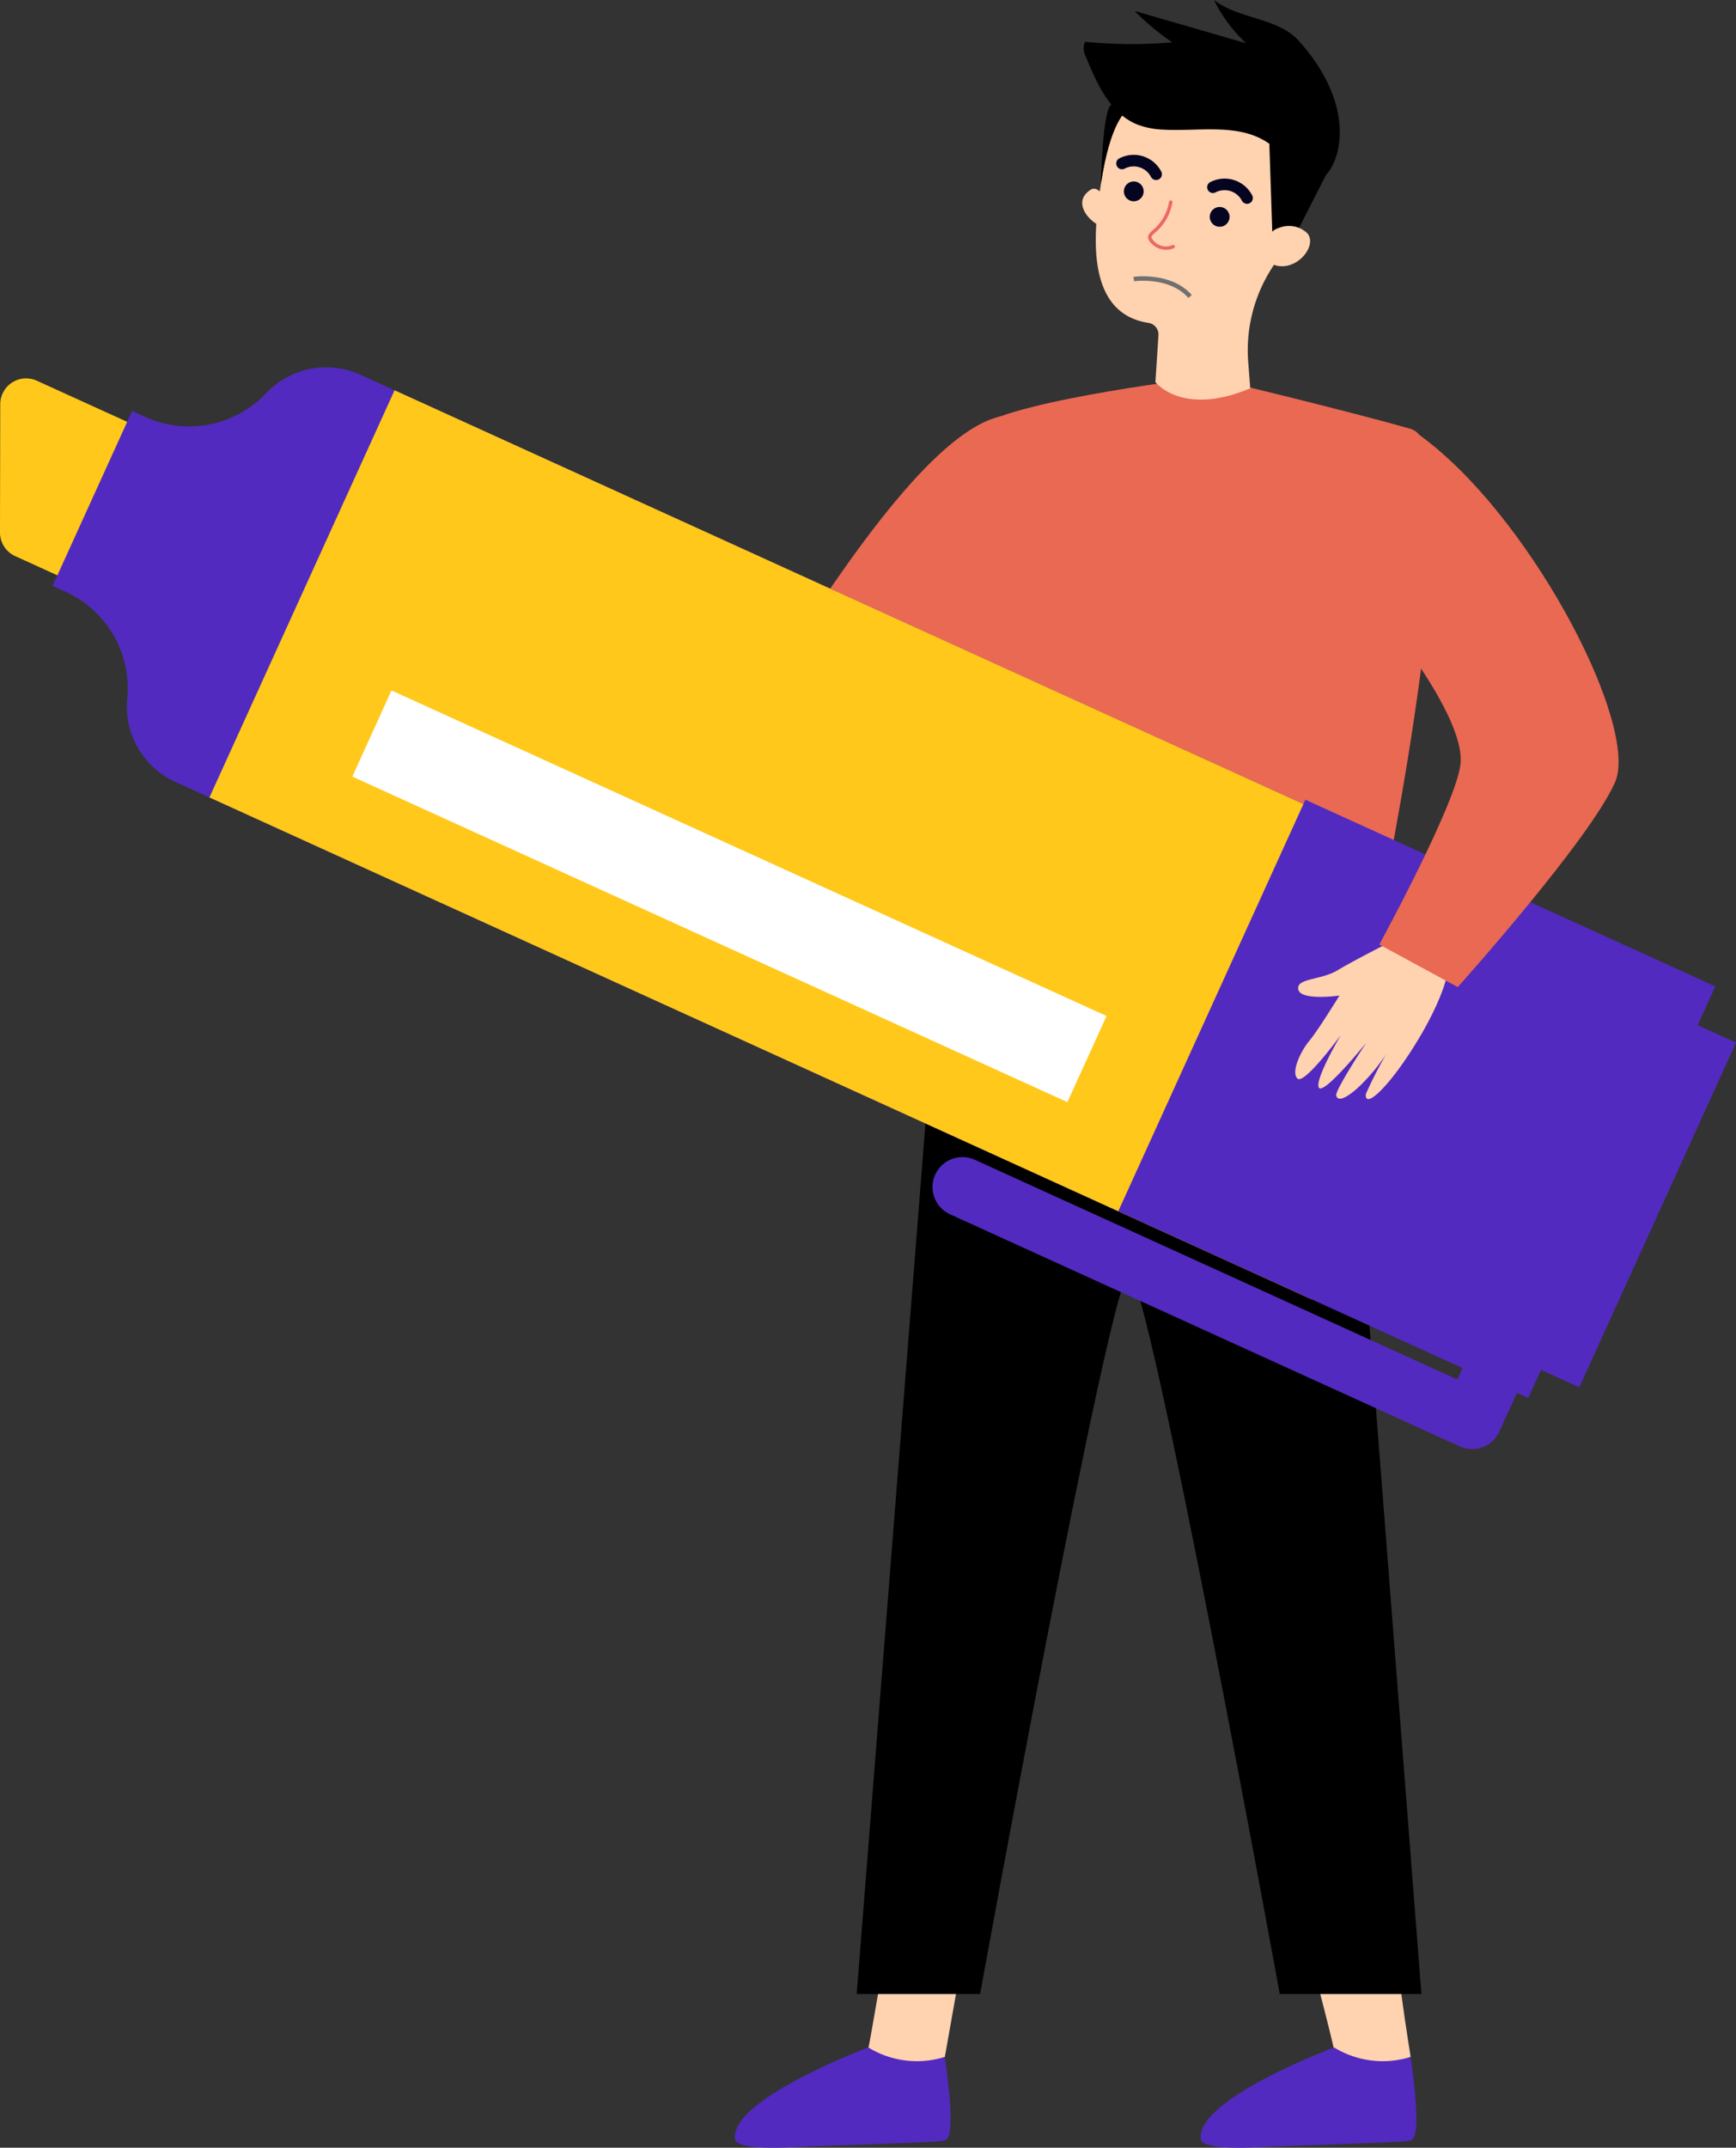 <svg xmlns="http://www.w3.org/2000/svg" width="156.139" height="193.024" viewBox="0 0 156.139 193.024">
  <rect x="0" y="0" width="156.139" height="193.024" fill="#333333" stroke="none"/>
  <g id="Group_1258" data-name="Group 1258" transform="translate(-1410.288 -1643.088)">
    <path id="Path_15344" data-name="Path 15344" d="M2131.175,1388.713s-2.04,11.935-2.119,12.081.745,1.424.745,1.424l3.221.577,2.94-1.351s1.7-9.621,2-11.118-6.791-1.612-6.791-1.612" transform="translate(-640.693 426.508)" fill="#ffd2b0"/>
    <path id="Path_15345" data-name="Path 15345" d="M2095.939,1441.157a8.374,8.374,0,0,1-6.885-.85s-12.362,4.633-11.984,8.156c0,0-.526,1.05,4.829.823s13.68-.465,13.9-.589,1.272.442.138-7.54" transform="translate(-600.671 386.794)" fill="#522abf"/>
    <path id="Path_15346" data-name="Path 15346" d="M2297.681,1388.71s3.15,11.935,3.071,12.081.745,1.424.745,1.424l3.221.577,2.939-1.352s-1.6-9.818-1.3-11.315-8.681-1.416-8.681-1.416" transform="translate(-770.493 426.51)" fill="#ffd2b0"/>
    <path id="Path_15347" data-name="Path 15347" d="M2277.881,1441.157a8.375,8.375,0,0,1-6.886-.85s-12.362,4.633-11.984,8.156c0,0-.526,1.05,4.83.823s13.68-.465,13.9-.589,1.271.442.137-7.54" transform="translate(-740.716 386.794)" fill="#522abf"/>
    <path id="Path_15348" data-name="Path 15348" d="M2131.1,1057.676l-6.458,81.678h11.1s11.734-64.543,13.4-64.825,13.554,64.825,13.554,64.825h12.739l-6.511-83.792Z" transform="translate(-637.303 682.944)"/>
    <path id="Path_15349" data-name="Path 15349" d="M2175.79,788.358s-16.949,1.988-20.535,4.442-4.529,42.839-4.529,42.839l-.566,17.924s22.269,7.544,40.386,0l.944-17.924s8.467-40.948,2.617-42.623-18.316-4.658-18.316-4.658" transform="translate(-656.941 888.618)" fill="#e96953"/>
    <path id="Path_15350" data-name="Path 15350" d="M2214.8,715.727s-.667-1.237-1.32-.818c-1.667,1.068-.252,2.766.754,3.207Z" transform="translate(-705.087 945.221)" fill="#ffd2b0"/>
    <path id="Path_15351" data-name="Path 15351" d="M2218.938,669.677l.009,0c.006-.123.013-.246.024-.37a9.55,9.55,0,1,1,17.843,5.532c-1.083,2.144-2.032,3.977-3,5.484a13.644,13.644,0,0,0-2.074,8.405l.178,2.321c-6.128,2.579-8.53-.558-8.53-.558l.274-4.206a1.06,1.06,0,0,0-.9-1.115l-.01,0c-7.2-1.133-4.116-12.231-3.819-15.5" transform="translate(-709.181 986.937)" fill="#ffd2b0"/>
    <path id="Path_15352" data-name="Path 15352" d="M2262.545,722.78a.889.889,0,1,1,.8.966.889.889,0,0,1-.8-.966" transform="translate(-743.444 939.718)" fill="#050521"/>
    <path id="Path_15353" data-name="Path 15353" d="M2229,712.829a.889.889,0,1,1,.8.966.889.889,0,0,1-.8-.966" transform="translate(-717.625 947.377)" fill="#050521"/>
    <path id="Path_15354" data-name="Path 15354" d="M2265.1,713.252a.514.514,0,0,0,.273-.049.521.521,0,0,0,.243-.7,2.793,2.793,0,0,0-3.708-1.234.521.521,0,1,0,.379.97,1.758,1.758,0,0,1,2.391.716.52.52,0,0,0,.423.292" transform="translate(-742.699 948.154)" fill="#050521"/>
    <path id="Path_15355" data-name="Path 15355" d="M2229.6,703.961a.521.521,0,0,0,.516-.745,2.792,2.792,0,0,0-3.708-1.234.521.521,0,1,0,.379.97,1.758,1.758,0,0,1,2.391.716.52.52,0,0,0,.423.292" transform="translate(-715.376 955.306)" fill="#050521"/>
    <path id="Path_15356" data-name="Path 15356" d="M2290.967,700.026l-3.167,6.2-1.7-.5-.281-8.394Z" transform="translate(-761.364 958.688)"/>
    <path id="Path_15357" data-name="Path 15357" d="M2284.127,730.2a1.419,1.419,0,0,1,.8-.6,2.394,2.394,0,0,1,2.589.48c1.061,1.275-1.571,4.157-3.753,2.406,0,0-.6-.724.363-2.283" transform="translate(-759.638 933.981)" fill="#ffd2b0"/>
    <path id="Path_15358" data-name="Path 15358" d="M2239.148,723.641a1.778,1.778,0,0,0,1.619.1.154.154,0,0,0-.139-.276,1.45,1.45,0,0,1-1.7-.4c-.126-.138-.189-.246-.185-.321.005-.106.144-.231.336-.4a4.547,4.547,0,0,0,1.542-2.685.155.155,0,1,0-.3-.067,4.219,4.219,0,0,1-1.447,2.522c-.239.214-.427.384-.439.619a.773.773,0,0,0,.266.545,2.06,2.06,0,0,0,.446.372" transform="translate(-724.889 941.649)" fill="#ea6868"/>
    <path id="Path_15360" data-name="Path 15360" d="M2222.343,682.041s-1.453.836-2.315,6.577c0,0,.122-6.477.9-7.12s1.414.543,1.414.543" transform="translate(-710.72 971.019)"/>
    <path id="Path_15361" data-name="Path 15361" d="M2232.619,644.881c-1.9-2.127-5.392-1.943-7.646-3.688a13.22,13.22,0,0,0,2.9,3.893l-10.044-2.911a22.38,22.38,0,0,0,3.385,2.822,42.7,42.7,0,0,1-7.843-.049,1.533,1.533,0,0,0,.093,1.371c.979,2.423,2.187,5.085,4.608,6.065a7.372,7.372,0,0,0,2.377.461c3.205.173,6.746-.612,9.4,1.2,1.229.84,2.752,3.749,4.5,3.329,1.557-.374,4.158-5.9-1.728-12.492" transform="translate(-705.496 1001.895)"/>
    <path id="Path_15362" data-name="Path 15362" d="M2050.009,803.685c-8.579,1.968-21.214,25.424-24.525,29.319s-14.6,16.545-14.6,16.545l6.541,2.719s18.184-9.855,25.615-18.392,6.973-30.191,6.973-30.191" transform="translate(-549.734 876.821)" fill="#e96953"/>
    <path id="Path_15363" data-name="Path 15363" d="M1802.247,793.133l-8.915-4.057a2.328,2.328,0,0,0-3.292,2.114l-.023,11.526a2.328,2.328,0,0,0,1.364,2.123l4.991,2.271a2.327,2.327,0,0,0,3.121-1.245l3.947-9.741a2.327,2.327,0,0,0-1.193-2.993" transform="translate(-379.73 888.228)" fill="#ffc81a"/>
    <path id="Path_15364" data-name="Path 15364" d="M1818.9,789.013l-1.176-.535-7.154,15.722,1.176.535a9.53,9.53,0,0,1,5.539,9.592,7.445,7.445,0,0,0,4.327,7.493l84.8,38.587,16.651-36.593-84.8-38.587a7.445,7.445,0,0,0-8.492,1.661,9.53,9.53,0,0,1-10.87,2.125" transform="translate(-395.552 891.543)" fill="#522abf"/>
    <rect id="Rectangle_1922" data-name="Rectangle 1922" width="34.035" height="13.189" transform="translate(1540.327 1762.31) rotate(-65.533)" fill="#522abf"/>
    <path id="Path_15365" data-name="Path 15365" d="M1888.475,793.517l-16.651,36.593,99,45.047a.778.778,0,0,0,1.031-.386l16.006-35.177a.778.778,0,0,0-.385-1.03Z" transform="translate(-442.699 884.647)" fill="#ffc81a"/>
    <rect id="Rectangle_1923" data-name="Rectangle 1923" width="8.509" height="70.676" transform="matrix(0.414, -0.91, 0.91, 0.414, 1441.976, 1712.884)" fill="#fff"/>
    <rect id="Rectangle_1924" data-name="Rectangle 1924" width="40.636" height="40.509" transform="translate(1510.866 1751.951) rotate(-65.534)" fill="#522abf"/>
    <path id="Path_15366" data-name="Path 15366" d="M2202.92,1119.106a2.667,2.667,0,0,1-1.112-.243l-45.8-20.839a2.692,2.692,0,1,1,2.229-4.9l43.35,19.725,1.264-2.777a2.692,2.692,0,1,1,4.9,2.229l-2.379,5.228a2.694,2.694,0,0,1-2.452,1.578" transform="translate(-660.227 654.219)" fill="#522abf"/>
    <path id="Path_15367" data-name="Path 15367" d="M2305.9,1005.709s-4.569,2.291-6.132,3.242-3.785.712-3.57,1.751,3.7.547,3.7.547-1.951,3.171-2.7,4.055-1.683,2.8-1.079,3.4,3.9-3.9,3.9-3.9-2.4,4.057-1.963,4.727,4.255-4.043,4.255-4.043-2.775,4.2-2.7,4.722.737.45,2.081-.8a17.446,17.446,0,0,0,2.394-2.872,39.467,39.467,0,0,0-1.806,3.543c-.078.444.14,1.113,1.934-.949s4.918-6.992,5.461-10.174Z" transform="translate(-769.139 721.317)" fill="#ffd2b0"/>
    <path id="Path_15368" data-name="Path 15368" d="M2331.6,808.588q.879.579,1.758,1.281c9.649,7.688,18.8,25.594,16.621,30.5-2.308,5.206-14.139,18.386-14.139,18.386l-7.053-3.828s6.884-12.6,7.3-16.2-4.935-10.555-4.935-10.555Z" transform="translate(-794.44 873.047)" fill="#e96953"/>
    <path id="Path_15369" data-name="Path 15369" d="M-4254.378,1727.165s3.271-.471,5.065,1.569" transform="translate(5766.639 -59)" fill="none" stroke="#707070" stroke-width="0.4"/>
  </g>
</svg>
